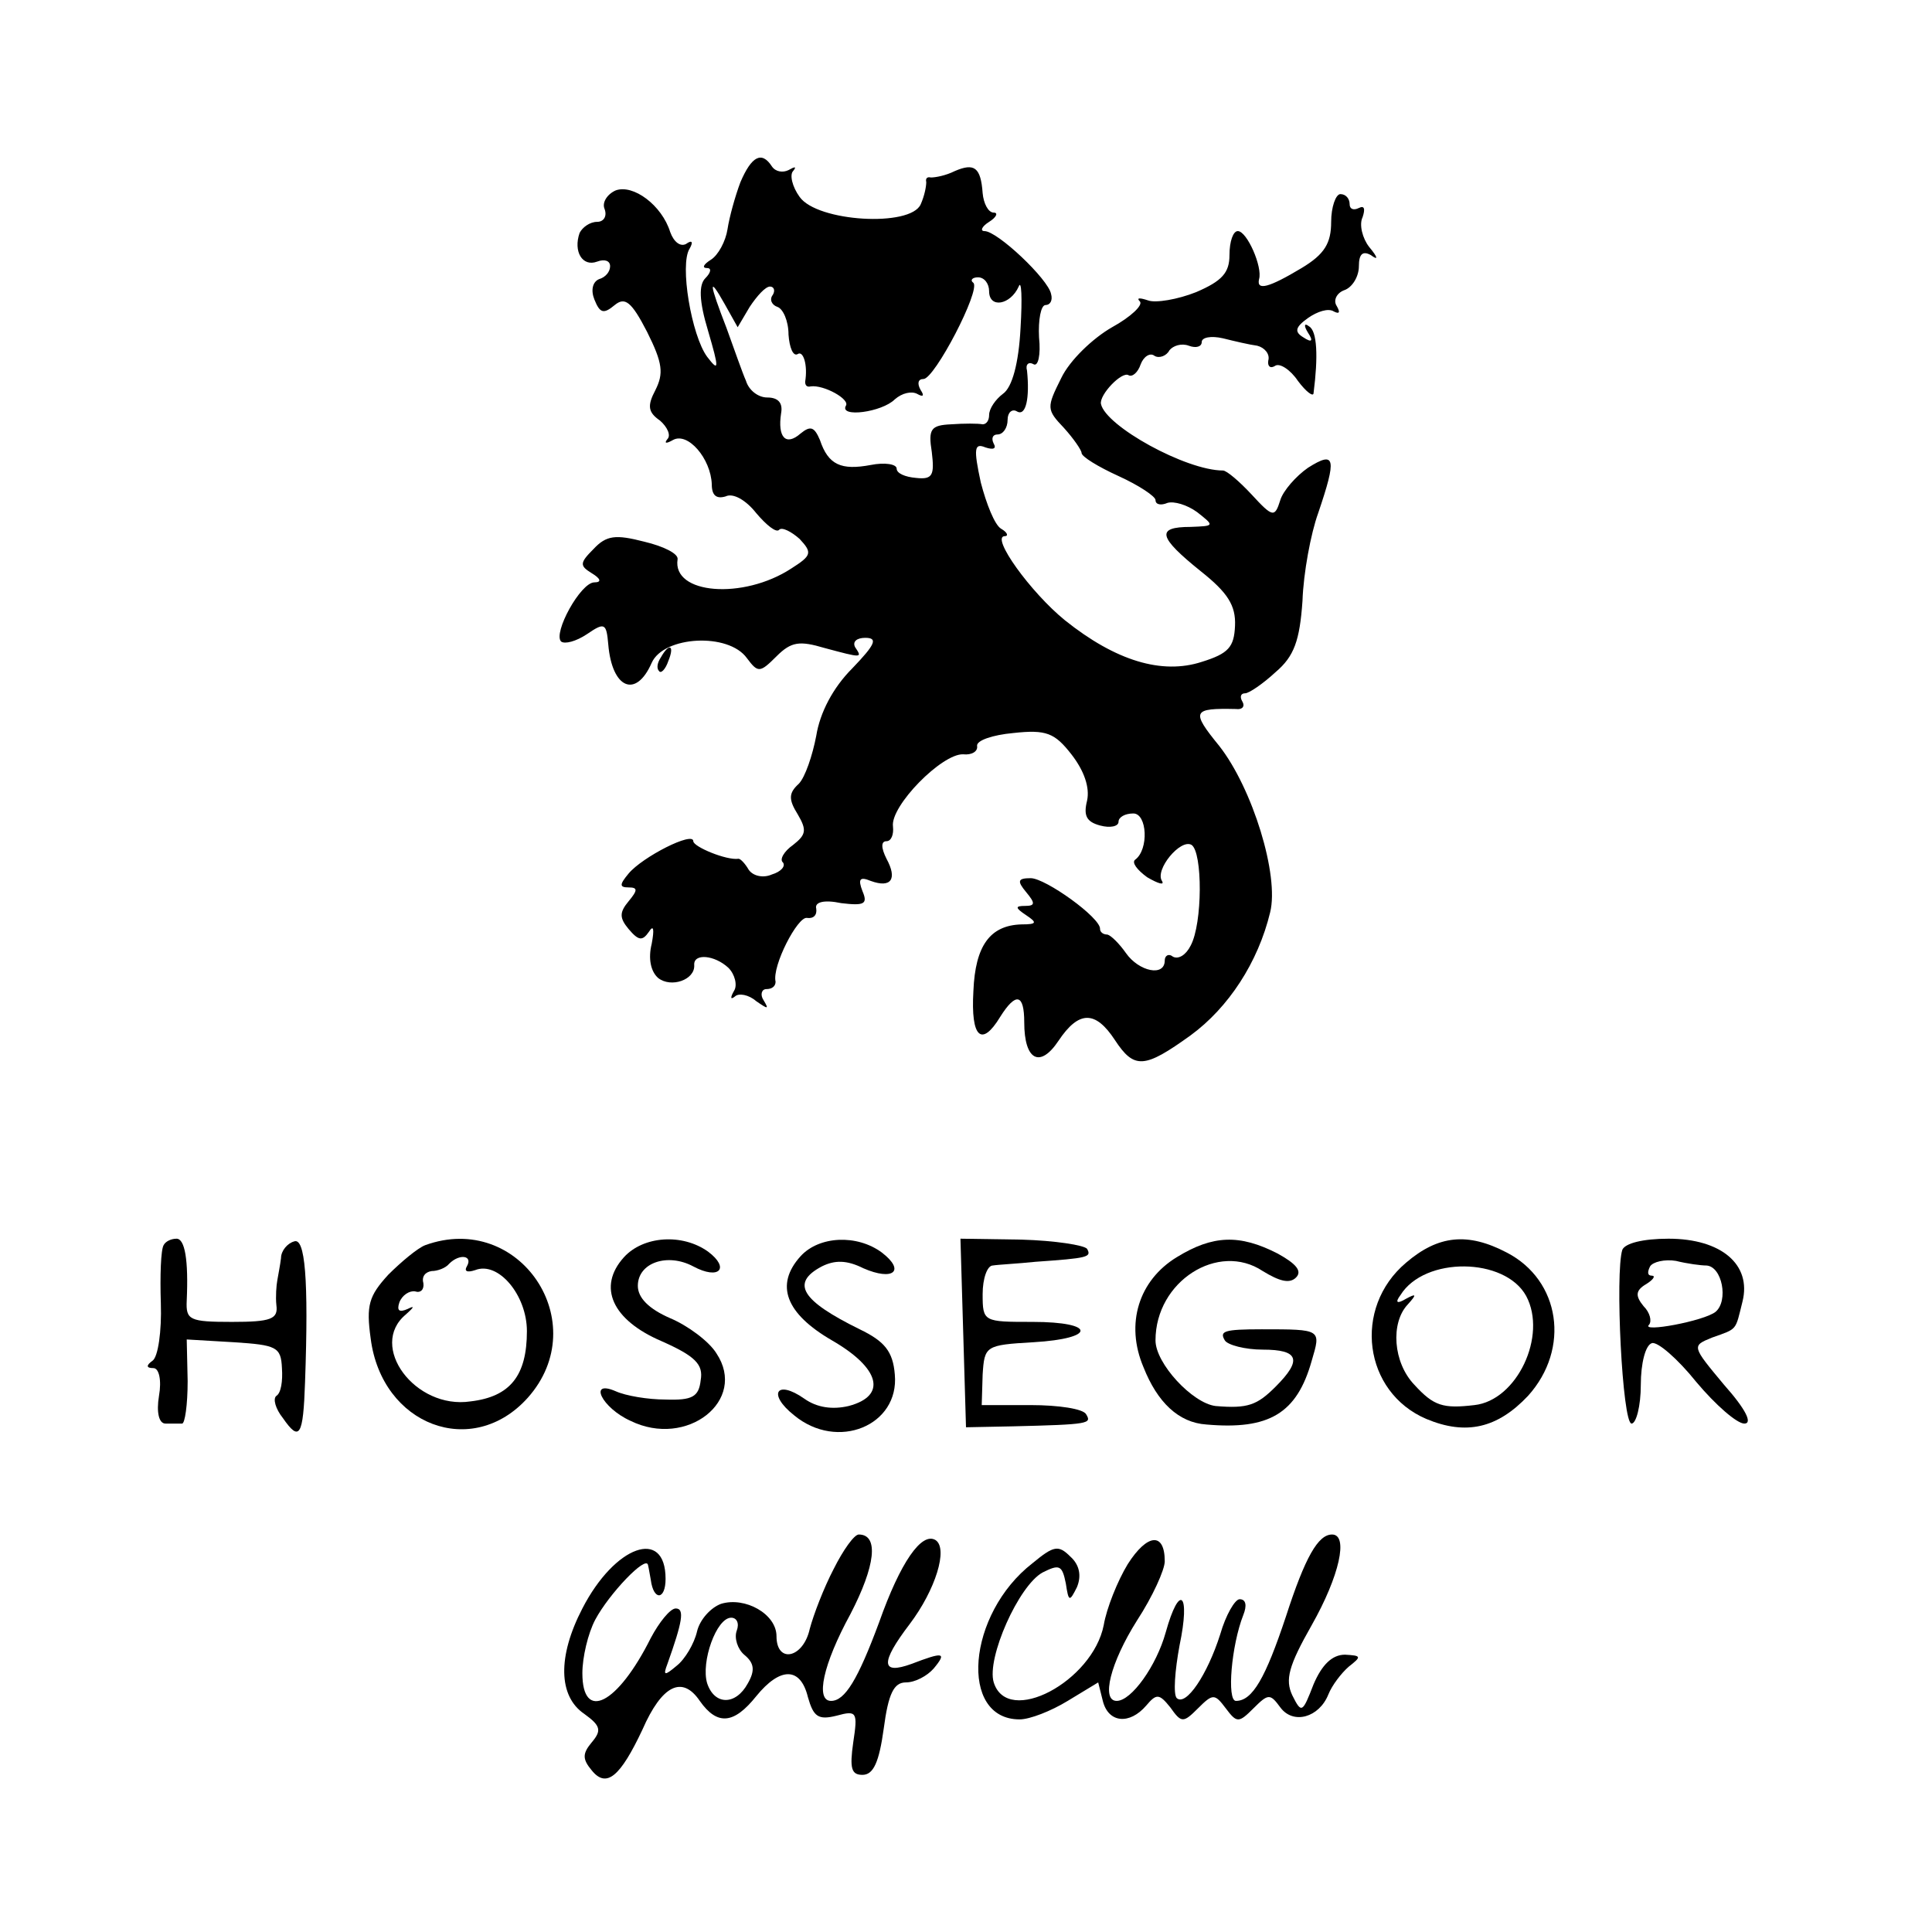 <?xml version="1.0" standalone="no"?>
<!DOCTYPE svg PUBLIC "-//W3C//DTD SVG 20010904//EN"
 "http://www.w3.org/TR/2001/REC-SVG-20010904/DTD/svg10.dtd">
<svg version="1.0" xmlns="http://www.w3.org/2000/svg"
 width="209pt" height="209pt" viewBox="0 0 209 209"
 preserveAspectRatio="xMidYMid meet">
<g transform="translate(0,209) scale(0.1,-0.1)"
fill="#000000" stroke="none">
<path d="M801 1893 c-6 -16 -12 -38 -14 -51 -2 -13 -10 -28 -18 -33 -8 -5 -10
-9 -4 -9 5 0 4 -5 -2 -11 -7 -7 -7 -24 3 -57 12 -41 12 -45 -1 -28 -17 23 -30
100 -19 117 4 7 3 10 -4 5 -6 -3 -13 2 -17 13 -9 29 -40 52 -59 45 -9 -4 -15
-13 -12 -20 3 -8 -1 -14 -8 -14 -8 0 -16 -6 -19 -12 -7 -20 3 -37 19 -31 8 3
14 1 14 -5 0 -6 -5 -12 -12 -14 -7 -3 -9 -12 -5 -22 6 -15 10 -16 22 -6 11 9
18 4 35 -29 17 -34 18 -45 9 -63 -9 -17 -8 -24 5 -33 8 -7 12 -16 8 -20 -4 -5
-1 -5 6 -1 16 9 41 -20 42 -48 0 -12 5 -16 15 -13 8 4 22 -4 33 -18 11 -13 22
-22 25 -18 3 3 13 -2 22 -10 14 -15 13 -18 -9 -32 -52 -34 -129 -28 -123 10 1
6 -15 14 -36 19 -31 8 -41 7 -55 -8 -15 -15 -15 -18 -2 -26 10 -6 11 -10 3
-10 -15 0 -45 -55 -36 -64 4 -3 16 0 28 8 19 13 21 12 23 -11 4 -48 30 -59 47
-20 13 29 83 33 103 5 12 -16 14 -16 32 2 16 16 25 17 52 9 41 -11 41 -11 33
1 -3 6 2 10 11 10 14 0 11 -7 -14 -33 -21 -21 -35 -48 -39 -73 -4 -21 -12 -45
-19 -52 -11 -10 -11 -17 -1 -33 10 -17 9 -22 -5 -33 -10 -7 -15 -16 -11 -19 3
-4 -2 -10 -12 -13 -9 -4 -20 -2 -25 5 -4 7 -9 12 -11 12 -13 -2 -49 13 -49 19
0 11 -55 -17 -70 -35 -10 -12 -10 -15 0 -15 10 0 10 -3 0 -15 -10 -12 -10 -18
0 -30 11 -13 15 -13 22 -3 5 8 6 3 3 -13 -4 -16 -1 -30 7 -37 14 -11 40 -2 39
14 -1 13 22 11 37 -3 7 -7 10 -19 6 -25 -4 -7 -4 -10 1 -6 4 4 15 2 23 -5 13
-9 14 -9 8 1 -4 6 -2 12 3 12 6 0 10 3 10 8 -4 17 24 71 34 69 7 -1 11 3 10
10 -2 7 8 10 27 6 25 -3 29 -1 23 13 -5 13 -3 16 9 11 22 -8 29 2 17 24 -6 12
-6 19 0 19 5 0 8 7 7 16 -3 22 53 79 76 78 9 -1 16 3 15 9 -1 6 17 12 39 14
36 4 45 0 63 -23 14 -18 20 -36 17 -50 -4 -16 -1 -23 14 -27 11 -3 20 -1 20 4
0 5 7 9 16 9 15 0 17 -39 2 -50 -4 -3 2 -11 13 -19 12 -7 19 -9 16 -4 -8 12
20 46 32 39 12 -8 12 -85 -1 -109 -5 -10 -13 -15 -19 -12 -5 4 -9 1 -9 -4 0
-18 -28 -12 -42 8 -7 10 -16 19 -20 20 -5 0 -8 3 -8 6 1 12 -59 55 -75 55 -14
0 -15 -3 -5 -15 10 -12 10 -15 -1 -15 -11 0 -11 -2 1 -10 12 -8 12 -10 -5 -10
-34 -1 -50 -23 -52 -72 -3 -51 9 -61 29 -28 17 27 26 25 26 -6 0 -41 17 -50
37 -20 22 33 40 33 61 1 21 -32 32 -31 82 5 41 30 73 79 86 133 10 40 -19 134
-55 180 -31 38 -29 41 18 40 7 -1 10 3 7 8 -3 5 -2 9 3 9 4 0 19 10 33 23 20
17 26 34 29 77 1 30 9 73 17 95 20 59 19 68 -11 49 -13 -9 -27 -25 -30 -35 -6
-19 -8 -19 -31 6 -13 14 -27 26 -31 26 -40 0 -127 48 -132 72 -2 10 23 36 30
31 4 -2 10 3 13 12 3 8 10 13 15 9 5 -3 13 0 16 6 4 5 13 8 21 5 8 -3 14 -1
14 4 0 5 10 7 23 4 12 -3 29 -7 37 -8 8 -2 14 -9 12 -16 -1 -6 2 -9 7 -6 5 4
17 -4 25 -16 9 -12 17 -18 17 -13 5 39 4 67 -5 72 -5 4 -6 1 -1 -7 6 -9 4 -11
-5 -5 -10 6 -9 11 5 21 10 7 22 11 28 7 6 -3 7 -1 3 6 -4 6 0 14 8 17 9 3 16
15 16 26 0 13 4 17 13 12 8 -6 8 -3 -2 9 -7 9 -11 24 -7 32 3 9 2 13 -4 10 -6
-3 -10 -1 -10 4 0 6 -4 11 -10 11 -5 0 -10 -14 -10 -30 0 -23 -7 -35 -32 -50
-35 -21 -49 -25 -46 -12 4 13 -13 52 -23 52 -5 0 -9 -11 -9 -26 0 -19 -8 -28
-36 -40 -20 -8 -44 -12 -52 -9 -9 3 -13 3 -9 -1 4 -4 -10 -17 -30 -28 -21 -12
-46 -36 -55 -55 -16 -32 -16 -34 3 -54 10 -11 19 -24 19 -27 0 -4 18 -15 40
-25 22 -10 40 -22 40 -26 0 -5 6 -6 13 -3 7 2 21 -2 32 -10 19 -15 19 -15 -7
-16 -38 0 -35 -11 11 -48 29 -23 38 -37 37 -59 -1 -23 -7 -30 -36 -39 -43 -14
-93 1 -148 45 -37 30 -81 91 -65 91 4 0 3 4 -4 8 -7 4 -16 27 -22 50 -8 37 -7
43 5 38 9 -3 12 -1 9 4 -3 6 -1 10 4 10 6 0 11 7 11 16 0 8 5 12 10 9 10 -6
14 15 11 44 -2 7 2 10 7 7 5 -3 8 10 6 29 -1 19 2 35 7 35 5 0 8 5 6 12 -3 16
-58 68 -72 68 -5 0 -3 5 5 10 8 5 10 10 5 10 -6 0 -11 10 -12 21 -2 28 -9 33
-30 24 -10 -5 -21 -7 -26 -7 -4 1 -6 -1 -5 -5 0 -5 -2 -15 -6 -24 -11 -25
-112 -19 -131 8 -8 11 -11 24 -7 28 4 5 2 5 -5 1 -6 -3 -14 -2 -18 4 -11 17
-22 11 -34 -17z m269 -118 c0 -19 23 -15 32 5 3 8 4 -12 2 -45 -2 -38 -9 -64
-19 -71 -8 -6 -15 -16 -15 -23 0 -6 -3 -10 -7 -10 -5 1 -20 1 -34 0 -22 -1
-25 -5 -21 -30 3 -25 1 -30 -17 -28 -12 1 -21 5 -21 10 0 5 -13 7 -28 4 -32
-6 -46 0 -55 27 -6 14 -10 16 -21 7 -16 -14 -25 -4 -21 22 2 11 -3 17 -15 17
-10 0 -20 8 -23 18 -4 9 -13 35 -21 57 -19 49 -20 58 -2 26 l14 -25 13 22 c8
12 17 22 22 22 4 0 6 -4 3 -9 -4 -5 -1 -11 5 -13 6 -2 12 -15 12 -30 1 -14 5
-24 10 -21 6 4 11 -12 8 -30 0 -4 2 -6 6 -5 14 2 43 -14 38 -21 -7 -13 39 -7
53 7 8 7 18 9 24 6 7 -4 8 -2 4 4 -4 7 -3 12 3 12 12 0 62 96 54 104 -4 3 -1
6 5 6 7 0 12 -7 12 -15z"/>
<path d="M715 1379 c-4 -6 -5 -12 -2 -15 2 -3 7 2 10 11 7 17 1 20 -8 4z"/>
<path d="M177 743 c-3 -5 -4 -33 -3 -63 1 -30 -3 -58 -9 -62 -7 -5 -7 -8 1 -8
6 0 9 -13 6 -30 -3 -18 0 -30 7 -30 6 0 14 0 18 0 3 0 6 20 6 46 l-1 45 51 -3
c46 -3 51 -5 52 -28 1 -14 -1 -27 -6 -30 -4 -3 -1 -14 7 -24 18 -26 22 -20 24
39 4 112 0 157 -12 152 -7 -2 -14 -10 -14 -18 -1 -8 -3 -18 -4 -24 -1 -5 -2
-18 -1 -27 2 -15 -6 -18 -48 -18 -46 0 -50 2 -49 23 2 44 -2 67 -11 67 -6 0
-12 -3 -14 -7z"/>
<path d="M460 743 c-8 -3 -26 -18 -40 -32 -21 -23 -24 -33 -19 -69 12 -94 110
-131 170 -64 72 81 -9 202 -111 165z m45 -23 c-3 -5 0 -7 9 -4 25 10 56 -27
56 -66 0 -48 -18 -71 -61 -76 -60 -9 -111 60 -70 94 9 8 10 10 2 6 -9 -4 -12
-2 -9 7 3 8 11 13 17 12 6 -2 10 2 9 9 -2 7 2 12 9 13 6 0 15 3 19 8 11 11 26
9 19 -3z"/>
<path d="M675 730 c-29 -32 -13 -68 41 -91 36 -16 45 -25 42 -42 -2 -18 -9
-22 -38 -21 -19 0 -43 4 -54 9 -30 13 -15 -18 16 -32 61 -30 127 22 93 73 -8
13 -31 30 -50 38 -23 10 -35 22 -35 35 0 25 32 36 60 21 28 -15 40 -2 16 16
-28 20 -70 17 -91 -6z"/>
<path d="M866 731 c-28 -31 -16 -62 34 -91 52 -30 60 -60 18 -71 -17 -4 -34
-2 -48 8 -30 21 -40 5 -11 -18 47 -39 114 -11 109 44 -2 25 -11 36 -38 49 -63
31 -75 50 -41 68 14 7 27 7 45 -2 32 -14 46 -3 20 17 -27 20 -68 18 -88 -4z"/>
<path d="M1042 648 l3 -102 50 1 c84 2 86 3 80 13 -3 6 -30 10 -60 10 l-53 0
1 33 c2 31 3 32 55 35 68 4 68 22 -1 22 -53 0 -54 0 -54 30 0 17 5 31 11 31 6
1 27 2 46 4 57 4 61 5 56 14 -3 4 -35 9 -71 10 l-66 1 3 -102z"/>
<path d="M1273 730 c-41 -25 -56 -72 -36 -119 15 -38 38 -60 68 -62 68 -6 98
12 114 69 10 34 11 34 -54 34 -41 0 -46 -2 -40 -12 3 -5 22 -10 41 -10 39 0
43 -11 14 -40 -20 -20 -30 -24 -65 -21 -25 3 -65 46 -65 71 0 64 68 107 116
75 18 -11 29 -14 36 -7 7 7 0 15 -20 26 -41 21 -70 20 -109 -4z"/>
<path d="M1521 724 c-58 -49 -46 -140 22 -169 43 -18 77 -10 110 25 46 51 35
125 -23 155 -42 22 -74 19 -109 -11z m130 -36 c23 -43 -10 -113 -56 -118 -34
-4 -44 -1 -65 22 -23 24 -26 67 -7 87 10 11 9 12 -2 6 -10 -6 -12 -4 -6 4 26
42 113 41 136 -1z"/>
<path d="M1755 738 c-8 -25 0 -188 10 -188 5 0 10 19 10 42 0 23 5 43 12 45 6
2 28 -17 48 -42 21 -25 44 -45 52 -45 9 0 2 15 -22 42 -35 42 -35 42 -13 51
28 10 25 7 33 39 10 40 -23 68 -80 68 -28 0 -47 -5 -50 -12z m91 -17 c17 -1
24 -38 10 -50 -12 -10 -82 -23 -72 -14 3 4 1 13 -6 20 -9 11 -9 17 3 24 8 5
10 9 6 9 -5 0 -5 4 -2 10 3 5 16 8 28 6 12 -3 27 -5 33 -5z"/>
<path d="M902 393 c-11 -21 -22 -50 -26 -65 -7 -32 -36 -38 -36 -8 0 24 -34
43 -60 35 -11 -4 -23 -17 -26 -30 -3 -13 -13 -30 -22 -37 -13 -11 -15 -11 -10
2 16 45 19 60 9 60 -6 0 -18 -15 -27 -32 -36 -72 -74 -91 -74 -38 0 17 6 43
14 58 15 28 55 70 57 59 1 -4 2 -11 3 -16 3 -23 16 -22 16 1 0 56 -55 36 -90
-32 -27 -52 -26 -95 2 -114 18 -13 19 -18 8 -31 -10 -12 -10 -18 0 -30 16 -20
31 -7 55 44 21 48 43 59 62 31 19 -27 37 -25 61 5 26 32 48 32 56 -1 6 -21 11
-25 31 -20 22 6 23 4 18 -29 -4 -28 -2 -35 10 -35 12 0 18 14 23 50 5 38 11
50 24 50 10 0 23 7 30 15 15 18 10 18 -24 5 -33 -12 -34 1 -2 43 28 37 42 82
28 91 -15 9 -38 -24 -61 -89 -23 -62 -37 -85 -52 -85 -17 0 -9 39 21 94 27 52
31 86 9 86 -5 0 -17 -17 -27 -37z m-105 -67 c-3 -8 1 -20 8 -26 11 -9 12 -17
4 -31 -13 -24 -36 -24 -44 0 -7 23 10 71 26 71 6 0 9 -6 6 -14z"/>
<path d="M1220 398 c-11 -18 -23 -48 -26 -66 -12 -61 -104 -110 -119 -62 -8
26 27 105 53 119 18 9 21 8 25 -12 3 -20 4 -20 12 -4 5 12 3 24 -7 33 -13 13
-18 12 -41 -7 -71 -55 -80 -169 -14 -169 11 0 34 9 52 20 l33 20 5 -20 c6 -24
29 -26 47 -5 11 13 14 13 26 -2 12 -17 14 -17 30 -1 16 16 18 16 30 0 12 -16
14 -16 30 0 16 16 18 16 29 1 14 -19 42 -11 52 14 4 10 14 23 22 30 14 11 14
12 -4 13 -14 0 -25 -11 -34 -32 -12 -31 -13 -32 -23 -12 -8 17 -4 32 21 76 30
53 40 98 22 98 -15 0 -29 -24 -50 -89 -22 -66 -36 -91 -54 -91 -10 0 -5 60 8
93 4 10 3 17 -4 17 -5 0 -15 -17 -21 -38 -14 -44 -37 -78 -47 -69 -4 4 -2 30
3 57 12 57 0 68 -15 14 -10 -36 -37 -74 -53 -74 -17 0 -7 41 22 87 17 26 30
55 30 64 0 32 -19 30 -40 -3z"/>
</g>
</svg>
